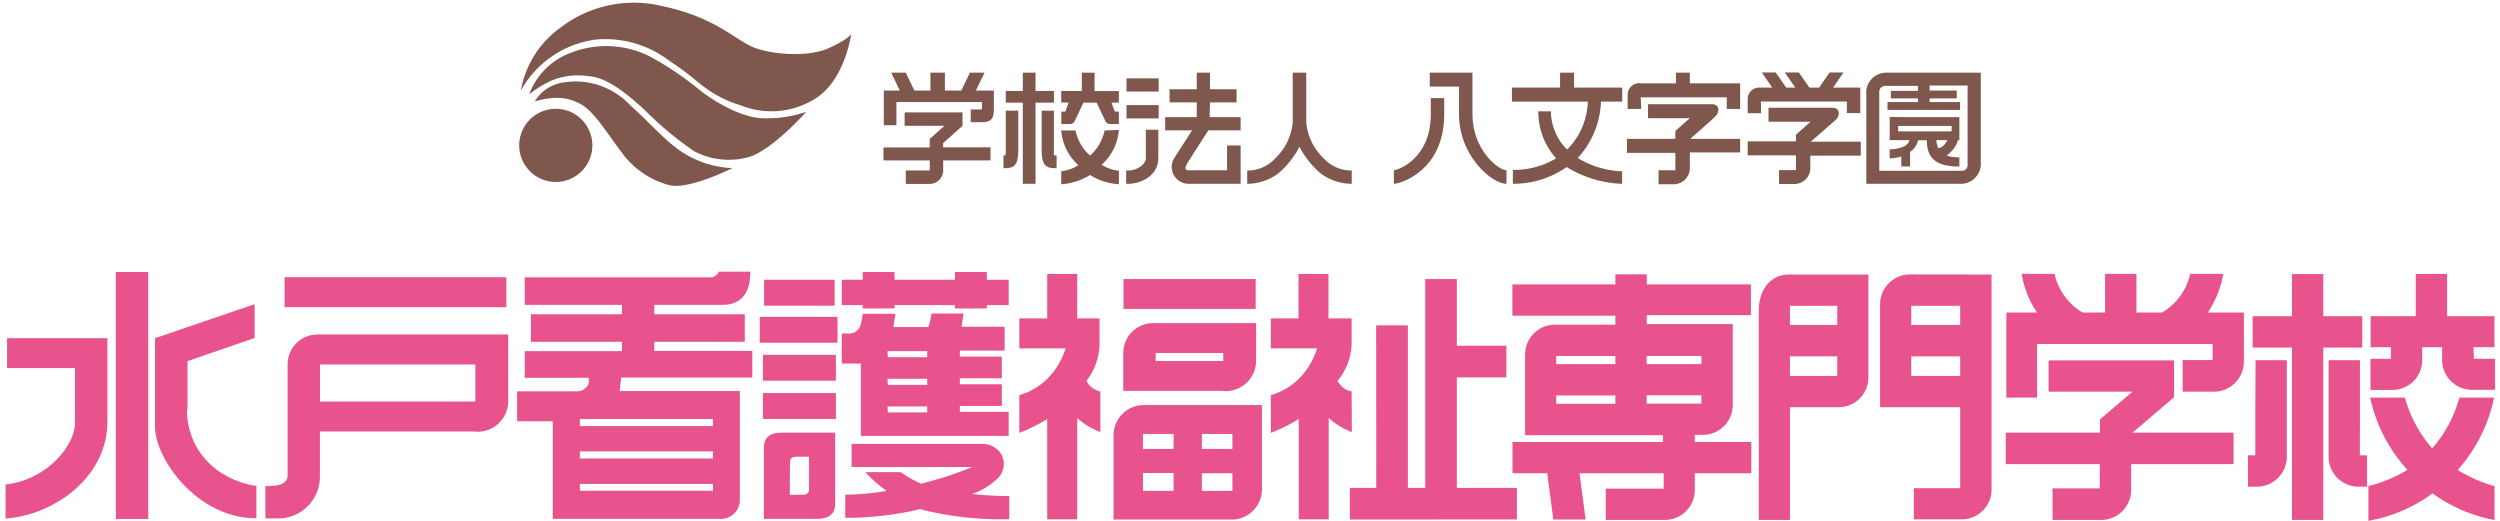 <svg xmlns="http://www.w3.org/2000/svg" viewBox="0 0 216 45"><defs><style>.cls-1{fill:#7f574c;}.cls-2{fill:#e8528d;}</style></defs><title>logo</title><g id="_01_header" data-name="01_header"><path class="cls-1" d="M84.84,7.82h-.52l.74-1.54H83.8l-.74,1.54H81.64V6.28H80.39V7.82H79l-.74-1.54H77l.74,1.54H76.36v3h1.09v-2h7.39v.46c0,.12,0,.18-.09.18h-.88v1.1h1c.87,0,1-.48,1-1.08V7.82h-1.1Z"/><polygon class="cls-1" points="91.06 8.87 91.06 7.86 89.47 7.86 89.47 6.28 88.37 6.28 88.37 7.86 86.9 7.86 86.9 8.87 88.37 8.87 88.37 15.88 89.47 15.88 89.47 8.87 91.06 8.87"/><path class="cls-1" d="M81.49,12.36l1.67-1.49V9.71h-5v1.16h3.44L80.33,12v.74h-4v1.12h4v.81c0,.05,0,.06-.07.06h-2v1.16h2a1.17,1.17,0,0,0,1.23-1.22v-.81h4.09V12.73H81.49Z"/><path class="cls-1" d="M86.9,13.14c0,.11,0,.29-.09.29H86.7v1.1h.17c.74,0,1.11-.28,1.11-1.53V9.56H86.9Z"/><path class="cls-1" d="M91.06,13.14V9.56H90V13c0,1.25.37,1.53,1.12,1.53h.17v-1.1h-.12C91,13.43,91.06,13.25,91.06,13.14Z"/><path class="cls-1" d="M92.09,9.51c0,.06,0,.13-.14.13H91.7v1.08h.74a.45.45,0,0,0,.42-.27l.75-1.58h1.14l.75,1.58a.44.44,0,0,0,.42.27h.75V9.64h-.26c-.1,0-.11-.07-.14-.13s-.14-.38-.24-.64h.64v-1h-2.1V6.28h-1.1V7.86H91.69v1h.64C92.23,9.13,92.1,9.47,92.09,9.51Z"/><path class="cls-1" d="M95.44,11.27a4,4,0,0,1-1.26,2.17,4,4,0,0,1-1.26-2.17H91.69a4.47,4.47,0,0,0,1.48,3,3.25,3.25,0,0,1-1.48.52v1.13a5.38,5.38,0,0,0,2.49-.8,5.35,5.35,0,0,0,2.49.8V14.75a3.3,3.3,0,0,1-1.49-.52,4.45,4.45,0,0,0,1.49-3Z"/><rect class="cls-1" x="97.33" y="6.77" width="2.78" height="1.14"/><path class="cls-1" d="M104.54,8.85h2.3V7.71h-2.3V6.28H103.4V7.71h-2.35V8.85h2.35v1.27h-2.73v1.14H103l-1.55,2.4a1.46,1.46,0,0,0,1.24,2.22h4.5V12.57h-1.17v2.14h-3.33c-.42,0-.26-.36,0-.78l1.71-2.67h2.79V10.12h-2.68Z"/><rect class="cls-1" x="97.33" y="9.08" width="2.78" height="1.15"/><path class="cls-1" d="M99,13.65c0,.64-.91,1.08-1.42,1.08h-.28v1.15h.3c.65,0,2.48-.5,2.48-2.23V11.21H99Z"/><path class="cls-1" d="M112.86,10.56V6.28h-1.17v4.28a4.86,4.86,0,0,1-1.5,3.11,3.22,3.22,0,0,1-2.43,1.06v1.15a4.54,4.54,0,0,0,2.74-.94,7.72,7.72,0,0,0,1.77-2.26,7.84,7.84,0,0,0,1.78,2.26,4.54,4.54,0,0,0,2.74.94V14.73a3.22,3.22,0,0,1-2.43-1.06A4.86,4.86,0,0,1,112.86,10.56Z"/><path class="cls-1" d="M136,6.28h-1.21V7.57h-4.16V8.78h6.55v.14a6.1,6.1,0,0,1-1.78,4A4.66,4.66,0,0,1,134,9.62h-1.09a6,6,0,0,0,1.54,4.06,7.11,7.11,0,0,1-3.74,1v1.2a8.09,8.09,0,0,0,4.66-1.45,1.64,1.64,0,0,0,.22.14,9.75,9.75,0,0,0,4.56,1.31V14.8a7.84,7.84,0,0,1-3.83-1.15,7.61,7.61,0,0,0,2-4.73V8.78h1.84V7.57H136Z"/><path class="cls-1" d="M148.25,10c.3-.3.38-1-.36-1h-5.5v1.21H146l-1.25,1.11V12h-4.18v1.21h4.18v1.5H143.3v1.21h1.23A1.41,1.41,0,0,0,146,14.64V13.17h4.35V12h-4.31C146.32,11.73,148,10.3,148.25,10Z"/><path class="cls-1" d="M158.65,10.31c.3-.3.39-1-.36-1H152.8v1.21h3.62l-1.25,1.12v.57H151v1.21h4.17V14.7h-1.46v1.2h1.23a1.4,1.4,0,0,0,1.47-1.24V13.45h4.36V12.24h-4.32C156.73,12,158.38,10.57,158.65,10.31Z"/><path class="cls-1" d="M127.22,9.88V6.28h-3.69v1.2h2.53v2.4c0,3.59,2.83,6,4.1,6V14.71C129.44,14.71,127.22,12.91,127.22,9.88Z"/><path class="cls-1" d="M123.62,9.88c0,3.86-2.87,4.83-3.19,4.83v1.17c.54,0,4.35-1.11,4.35-6V8.48h-1.16Z"/><path class="cls-1" d="M141.76,8.41h7.43v1h1.16V7.2H146V6.28H144.8V7.2h-3a1,1,0,0,0-1.17.94V9.41h1.17Z"/><path class="cls-1" d="M152.14,8.77h7.43v1h1.16V7.57h-2.35l.9-1.31h-1.2l-.91,1.31h-.84l-.91-1.31h-1.21l.9,1.31h-.78l-.91-1.31h-1.2l.9,1.31h-1A1,1,0,0,0,151,8.5V9.78h1.16Z"/><path class="cls-1" d="M171.14,6.28h-8.21a1.73,1.73,0,0,0-1.68,1.92v7.68h8.21A1.73,1.73,0,0,0,171.14,14V6.28Zm-1.68,8.48h-7.09V8a.52.52,0,0,1,.56-.58h2.78v.43h-2.34V8.5h2.34v.32h-2.63V9.5h6.27V8.82h-2.63V8.5h2.34V7.82h-2.34V7.39H170v6.8A.5.5,0,0,1,169.46,14.76Z"/><path class="cls-1" d="M164,10.11h-.73v2h1.7c-.08.58-1.08.79-1.7.79v.78a3.4,3.4,0,0,0,1-.16v.86h.76V13.12a1.61,1.61,0,0,0,.69-1h.76c0,1.48.71,2.27,2.81,2.27v-.8a3.14,3.14,0,0,1-1.1-.15,3.61,3.61,0,0,0,.55-.52,1.9,1.9,0,0,0,.42-.8h.13v-2H164Zm3.33,2h.91a1.42,1.42,0,0,1-.31.46,1,1,0,0,1-.45.24A1.77,1.77,0,0,1,167.3,12.11Zm1.29-.76H164v-.47h4.62Z"/><path class="cls-1" d="M51.18,12.56A3.16,3.16,0,1,1,48,9.4,3.16,3.16,0,0,1,51.18,12.56Z"/><path class="cls-1" d="M45,7.83a8.49,8.49,0,0,1,3.45-5.46A10.39,10.39,0,0,1,57.23.53c4.73,1,6.34,3,8,3.61s4.7.8,6.42,0,1.89-1.2,1.89-1.2S73,7.15,70.19,8.67A7.1,7.1,0,0,1,64,9.1a9.93,9.93,0,0,1-3.11-1.55c-.67-.48-1.4-1.21-3.05-2.29a9.09,9.09,0,0,0-6.37-1.84A8.68,8.68,0,0,0,45,7.83Z"/><path class="cls-1" d="M45.72,8.15a6.09,6.09,0,0,1,3.65-3.61,8.38,8.38,0,0,1,6.82.36,27.69,27.69,0,0,1,4.41,3c1.6,1.2,3.73,2.31,5.42,2.32a10.52,10.52,0,0,0,3.65-.56s-3.09,3.45-5.06,3.93A6.42,6.42,0,0,1,60,13.08a28.74,28.74,0,0,1-4.21-3.49c-1.33-1.24-3.29-2.93-4.9-3a6,6,0,0,0-3.24.37A9.29,9.29,0,0,0,45.72,8.15Z"/><path class="cls-1" d="M46.24,8.75l0-.05a3.51,3.51,0,0,1,2.61-1.6,6.47,6.47,0,0,1,5.61,2c2.21,2,3.5,3.68,5.42,4.57a8.36,8.36,0,0,0,3.41.85S59.56,16.41,57.84,16a7.37,7.37,0,0,1-4.14-2.85C52.42,11.48,51.26,9.47,50,8.91a4.1,4.1,0,0,0-2.24-.44A7.33,7.33,0,0,0,46.24,8.75Z"/><path class="cls-2" d="M154.65,35.18h4.22a2.57,2.57,0,0,0,2.56-2.57V23.72h-6.9c-1.42,0-2.57,1.16-2.57,3.1V44.92h2.69Zm0-8.76h4.09v1.66h-4.09Zm0,4.37h4.09v1.69h-4.09Z"/><path class="cls-2" d="M165,23.71a2.58,2.58,0,0,0-2.56,2.58v8.89h6.92v7h-4v2.69h4.15a2.57,2.57,0,0,0,2.56-2.57V23.72Zm4.36,8.77h-4.23V30.79h4.23Zm0-4.4h-4.23V26.42h4.23Z"/><path class="cls-2" d="M142.28,23.7h-2.71v.87h-8.9v2.71h8.9v.77h-5.23a2.58,2.58,0,0,0-2.57,2.57v3.79h0V37.6h11.91v.59h-13v2.7h3l.53,4H137l-.53-4h7.27v1.33h-5v2.7h5.12a2.59,2.59,0,0,0,2.57-2.57V40.89h4.88v-2.7h-4.88v-.62h.75A2.58,2.58,0,0,0,149.71,35v-7h-7.43v-.77h9V24.57h-9Zm-2.71,11.19h-5.11v-.72h5.11Zm0-3.43h-5.11v-.7h5.11ZM147,34.87h-2.59v0h-2.14v-.72H147Zm0-4.12v.46h0v.25h-4.73v-.71Z"/><path class="cls-2" d="M187.84,34.32V31.14H177v2.7h7.25l-2.81,2.39v1.15H173.3V40.1h8.12v2.1h-4.08v2.72h4.22a2.59,2.59,0,0,0,2.57-2.58V40.1l8.85,0V37.38h-8.73Z"/><path class="cls-2" d="M190.76,27a8.66,8.66,0,0,0,1.33-3.34h-2.86A5.16,5.16,0,0,1,186.81,27h-2.22V23.66h-2.71V27h-1.95a5.23,5.23,0,0,1-2.42-3.34h-2.84A8.34,8.34,0,0,0,176,27h-2.65v7.35H176V29.72h15.17v1.39h-2.59v2.73h2.72a2.59,2.59,0,0,0,2.57-2.58V27Z"/><polygon class="cls-2" points="204.1 27.32 200.73 27.32 200.73 23.68 198.03 23.68 198.03 27.32 194.63 27.32 194.63 30.03 198.03 30.03 198.03 44.92 200.73 44.92 200.73 30.03 204.1 30.03 204.1 27.32"/><path class="cls-2" d="M213.71,30h1.81V27.32h-4.09V23.67h-2.71v3.65h-3.9V30h1.76v1h-1.77v2.69h1.89a2.58,2.58,0,0,0,2.58-2.57V30H211v1.11a2.58,2.58,0,0,0,2.57,2.57h2V31h-1.82Z"/><path class="cls-2" d="M194.86,35.67v3.67h-.64v2.71H195a2.59,2.59,0,0,0,2.58-2.59V31.12h-2.7Z"/><path class="cls-2" d="M203.9,35.67V31.12h-2.71v7.05h0v1.29a2.59,2.59,0,0,0,2.58,2.59h.74V39.34h-.62Z"/><path class="cls-2" d="M212.36,40.59a13.53,13.53,0,0,0,3.13-6.24h-3a11,11,0,0,1-2.35,4.39,11.28,11.28,0,0,1-2.36-4.39h-3A13.45,13.45,0,0,0,208,40.59c-.19.12-.37.23-.56.33A12.43,12.43,0,0,1,204.63,42v3a13.33,13.33,0,0,0,5.12-2.07l.43-.31a4.25,4.25,0,0,0,.43.31,13.31,13.31,0,0,0,4.92,2V42a11.61,11.61,0,0,1-2.6-1.06,6.48,6.48,0,0,1-.57-.33"/><rect class="cls-2" x="10.01" y="23.5" width="2.8" height="21.34"/><path class="cls-2" d="M6.48,29.22H.61V31.8H6.48s0,3.39,0,4.8c0,1.75-2.28,4.85-6,5.26,0,.46,0,2.41,0,2.94,4.06-.26,8.81-3.49,8.8-8.38v-7.2H6.48Z"/><path class="cls-2" d="M16.2,35.4c0-.82,0-4.2,0-4.2l5.8-2V26.28l-8.61,2.94v2.93h0v4.7c0,2.77,3.61,7.93,8.76,7.93V42c-3.48-.56-6-3.12-6-6.63"/><rect class="cls-2" x="24.59" y="23.95" width="19.16" height="2.59"/><path class="cls-2" d="M43.64,28.9H27.44a2.58,2.58,0,0,0-2.59,2.58s0,.26,0,.38v9.21c0,.87-1.07.93-1.92.93,0,.23,0,2,0,2.79.48,0,.92,0,1.31,0a3.61,3.61,0,0,0,3.4-3.68V37.28H40.91a2.65,2.65,0,0,0,3-2.55c0-.65,0-5.83,0-5.83Zm-2.57,5.79H27.65v-3.2H41.07Z"/><path class="cls-2" d="M56.53,29.53h7.82V27.15H56.53v-.81h5.85c1.48,0,2.45-.79,2.45-2.87H62.1a.79.79,0,0,1-.84.49H45.34v2.38h8.4v.81H45.87v2.38h7.87v.81h-8.4v2.3h5.53c0,.07,0,.42,0,.46a1.06,1.06,0,0,1-.95.71h-.6a1.29,1.29,0,0,0-.26,0H44.68V36.4h3.08v8.43l14.38,0a1.64,1.64,0,0,0,1.78-1.75h0V33.79l-10.38,0,.13-1.17H65v-2.3H56.53ZM61.6,41.81v.59H50.1v-.59H61.6Zm0-2.2H50.1V39H61.6Zm0-3.4v.6H50.1v-.6Z"/><path class="cls-2" d="M66,38.7v6.13h4.62c1,0,1.54-.44,1.54-1.32V37.38H67.52Q66,37.38,66,38.7m2.25,1.21c0-.3.2-.45.59-.45H69.9V42.3c0,.3-.2.45-.59.45H68.24Z"/><rect class="cls-2" x="65.92" y="30.66" width="6.3" height="2.23"/><polygon class="cls-2" points="72.11 24.22 72.12 24.22 72.12 24.17 66.02 24.17 66.02 26.41 72.11 26.41 72.11 24.22"/><rect class="cls-2" x="65.92" y="33.96" width="6.3" height="2.24"/><path class="cls-2" d="M86.27,41.26a1.76,1.76,0,0,0,.3-1.91,1.9,1.9,0,0,0-1.75-1H73.58v2H84a30,30,0,0,1-4.43,1.44,9.87,9.87,0,0,1-1.75-1H74.77a10.31,10.31,0,0,0,1.84,1.62,21.47,21.47,0,0,1-3.58.33v2A27.66,27.66,0,0,0,79.45,44l.07,0a28.54,28.54,0,0,0,7.68.86v-2a29.53,29.53,0,0,1-3.2-.18,6.05,6.05,0,0,0,2.27-1.42"/><path class="cls-2" d="M74.38,31.36v6.3l12.77,0V35.58H82.93v-.51h3.63V33.2H82.93v-.52h3.63V30.81H82.93v-.52H86.8V28.23H83.08l.17-1.14H80.48a8.56,8.56,0,0,1-.21,1,.65.65,0,0,1-.08.17h-3l.17-1.15H74.55a8.56,8.56,0,0,1-.21,1,1,1,0,0,1-1,.71h-.61v2.59h1.62m2.33-1.07h3.43v.52H76.71Zm0,2.39h3.43v.52H76.71Zm0,2.39h3.43v.51H76.71Z"/><rect class="cls-2" x="65.64" y="27.38" width="6.72" height="2.23"/><polygon class="cls-2" points="74.54 26.65 77.29 26.65 77.29 26.36 82.51 26.36 82.51 26.65 85.26 26.65 85.26 26.36 87.15 26.36 87.15 24.17 85.26 24.17 85.26 23.5 82.51 23.5 82.51 24.17 77.29 24.17 77.29 23.5 74.54 23.5 74.54 24.17 72.73 24.17 72.73 26.36 74.54 26.36 74.54 26.65"/><rect class="cls-2" x="97.07" y="24.11" width="11.42" height="2.58"/><path class="cls-2" d="M97.05,33.77h8.48a2.64,2.64,0,0,0,3-2.55c0-.65,0-3.3,0-3.3H99.63a2.58,2.58,0,0,0-2.58,2.58s0,.26,0,.37Zm2.8-2.68V30.5h5.84v.69H99.85Z"/><path class="cls-2" d="M99.7,35h-.89a2.61,2.61,0,0,0-2.6,2.6V41.7h0v3.19h10.22a2.61,2.61,0,0,0,2.6-2.6V39.66h0V35H99.7Zm1.7,7.41H98.75V40.87h2.65Zm2.44-4.92h2.64v1.3h-2.64Zm0,3.4h2.64v1.52h-2.64Zm-2.44-2.1H98.75v-1.3h2.65Z"/><path class="cls-2" d="M93.07,27.51V23.67H90.48v3.84H88.07V30.1h4a6.51,6.51,0,0,1-1.59,2.64h0v0a5.78,5.78,0,0,1-2.41,1.4v3.26a14.21,14.21,0,0,0,2.41-1.2v8.67h2.59V36.11a6.2,6.2,0,0,0,2,1.22V33.82a1.68,1.68,0,0,1-1.2-.92A5.25,5.25,0,0,0,95,29.71v-2.2h-2Z"/><path class="cls-2" d="M116.78,33.82a1.69,1.69,0,0,1-1.21-.92,5.25,5.25,0,0,0,1.21-3.19v-2.2h-2V23.67h-2.59v3.84H109.8V30.1h4a6.51,6.51,0,0,1-1.59,2.64h0v0a5.72,5.72,0,0,1-2.41,1.4v3.26a14.21,14.21,0,0,0,2.41-1.2v8.67h2.59V36.11a6.15,6.15,0,0,0,2,1.22Z"/><polygon class="cls-2" points="125.87 32.61 130.15 32.61 130.15 29.87 125.87 29.87 125.87 24.11 123.14 24.11 123.14 42.15 121.64 42.15 121.64 28.11 118.9 28.11 118.91 42.15 116.63 42.15 116.63 44.89 131.06 44.88 131.06 42.15 125.87 42.15 125.87 32.61"/></g></svg>